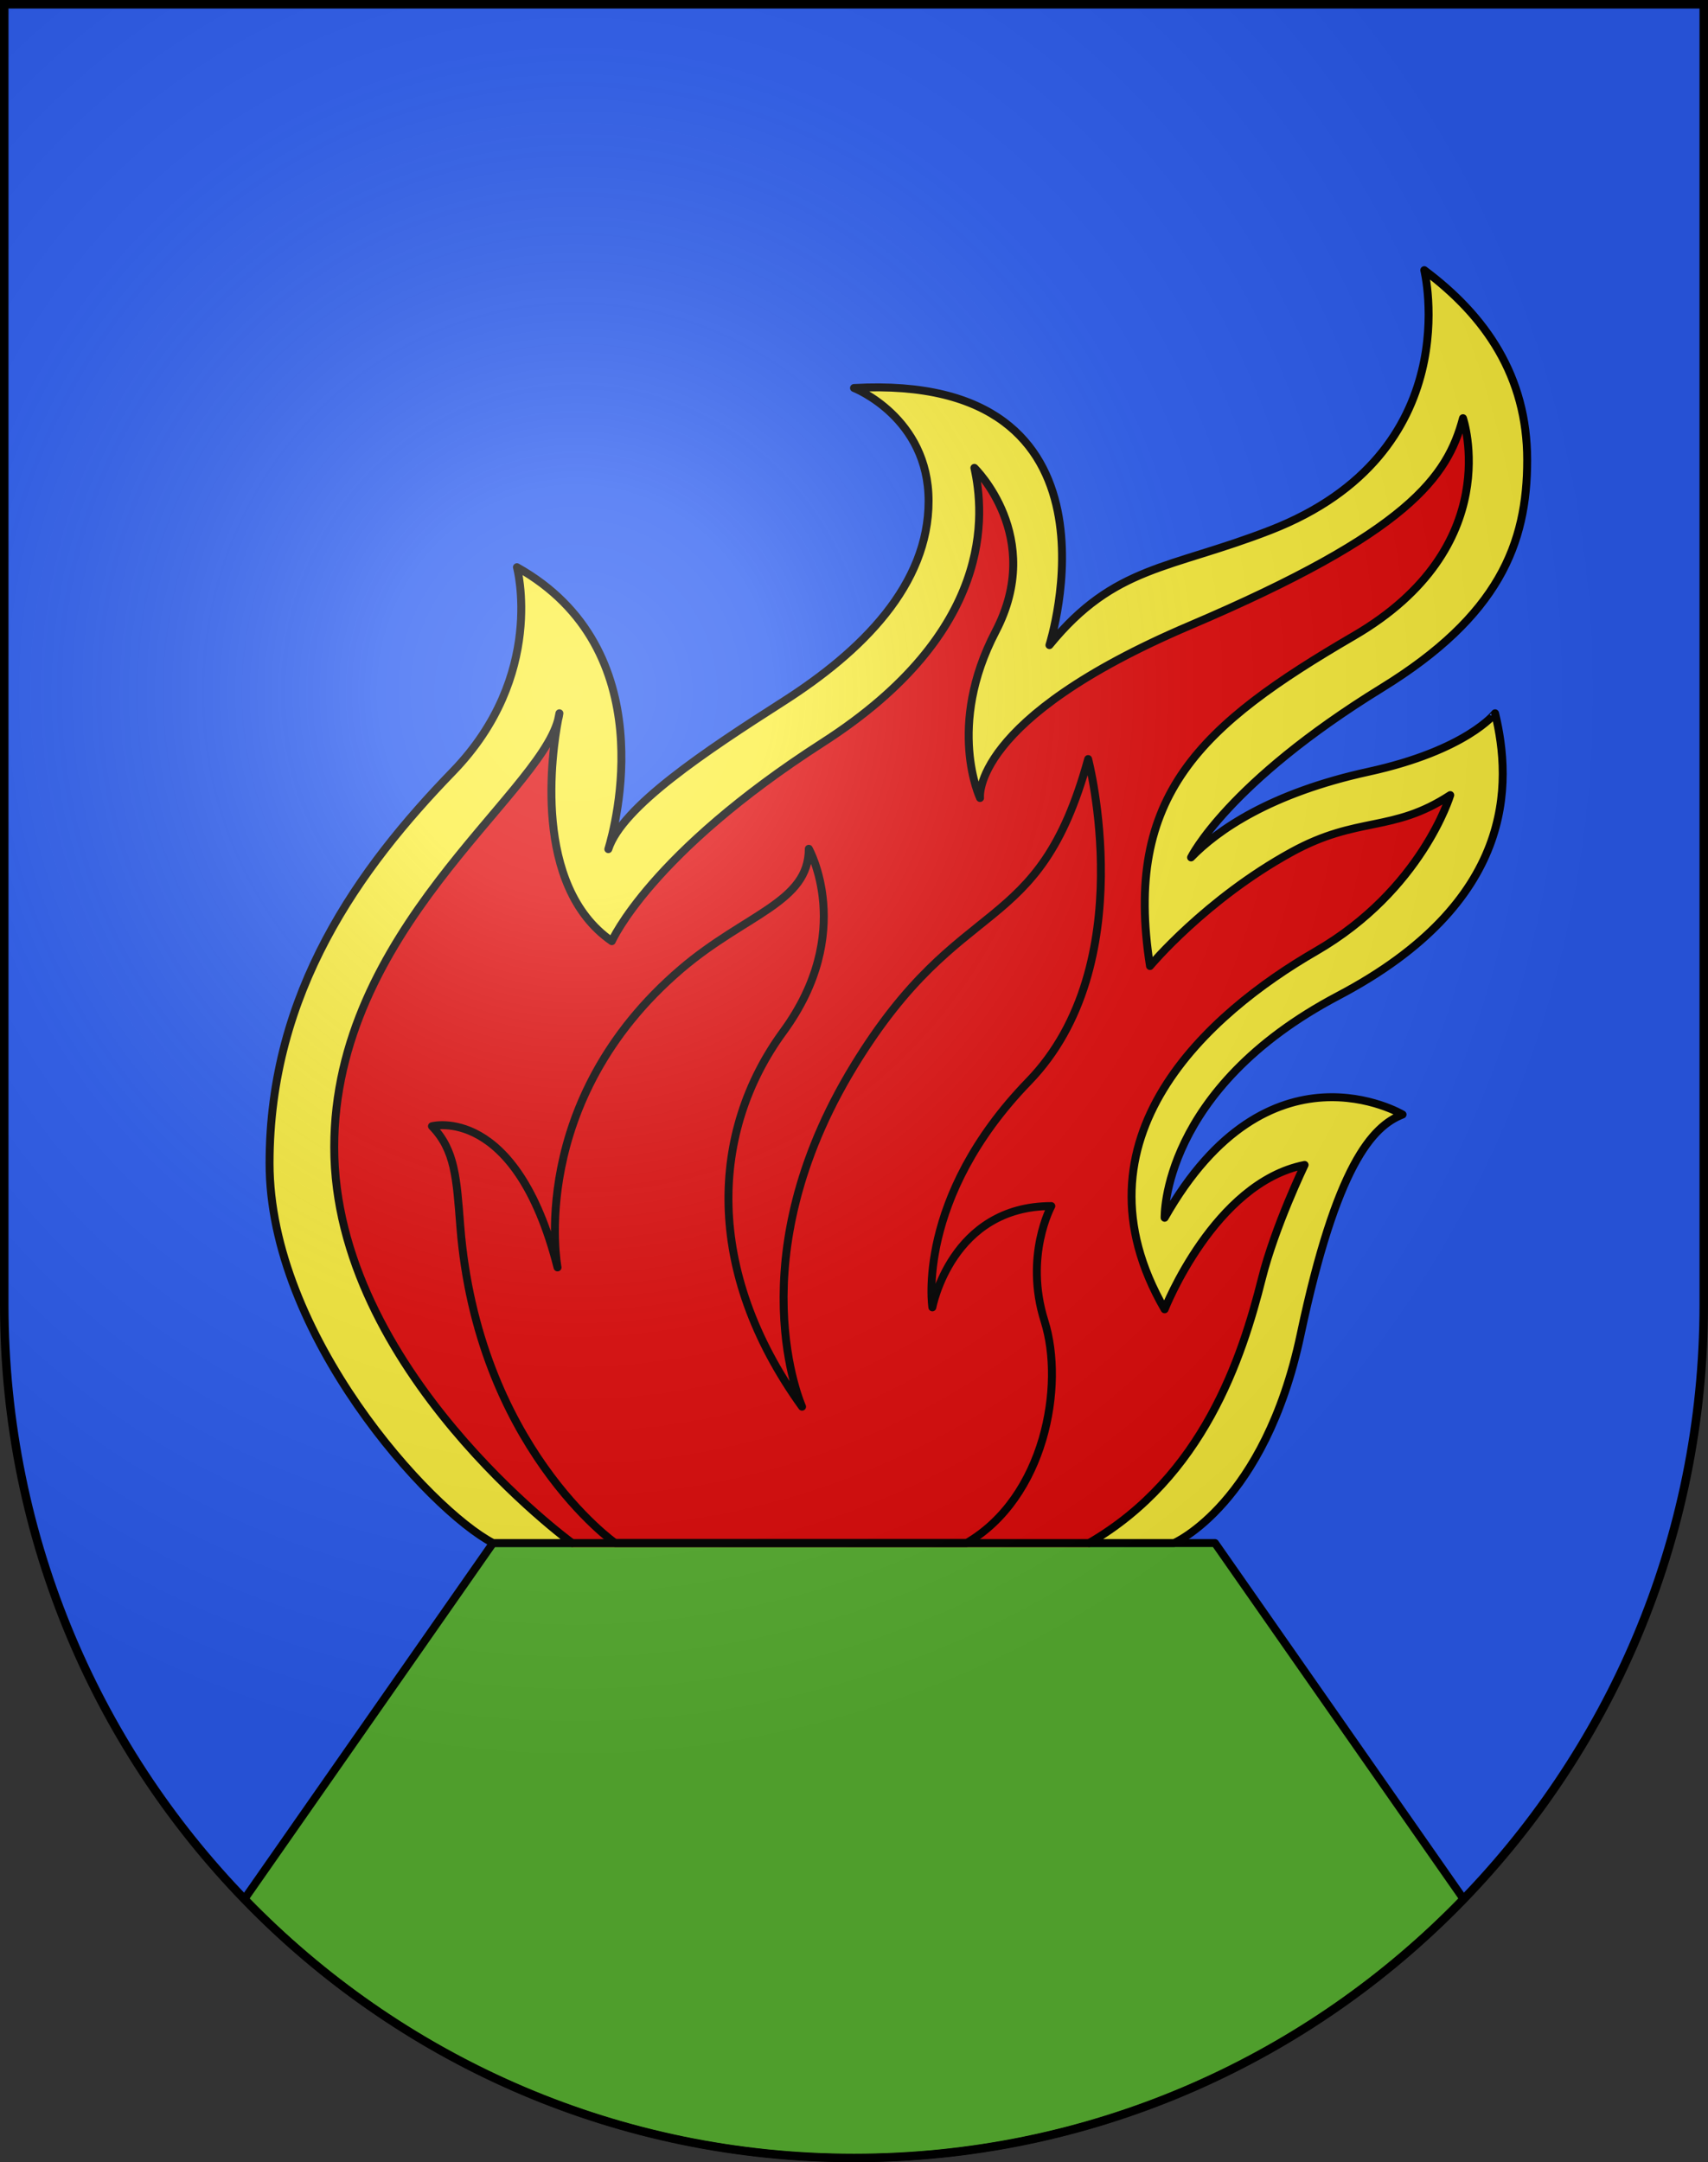 <?xml version="1.0" encoding="UTF-8" standalone="no"?>
<svg
   xmlns:dc="http://purl.org/dc/elements/1.1/"
   xmlns:cc="http://creativecommons.org/ns#"
   xmlns:rdf="http://www.w3.org/1999/02/22-rdf-syntax-ns#"
   xmlns:svg="http://www.w3.org/2000/svg"
   xmlns="http://www.w3.org/2000/svg"
   xmlns:xlink="http://www.w3.org/1999/xlink"
   xmlns:sodipodi="http://sodipodi.sourceforge.net/DTD/sodipodi-0.dtd"
   xmlns:inkscape="http://www.inkscape.org/namespaces/inkscape"
   height="763"
   width="603"
   version="1.0"
   id="svg20"
   sodipodi:version="0.32"
   inkscape:version="0.46"
   sodipodi:docname="Lugaggia-coat_of_arms.svg"
   sodipodi:docbase="C:\Documents and Settings\Steve\Bureau\Blason Villages Suisse pour Wikipédia (par Delta-9)"
   inkscape:output_extension="org.inkscape.output.svg.inkscape">
  <rect width="100%" height="100%" fill="#333333" stroke="none"/>
  <defs
     id="defs29"><inkscape:perspective
   sodipodi:type="inkscape:persp3d"
   inkscape:vp_x="0 : 381.5 : 1"
   inkscape:vp_y="0 : 1000 : 0"
   inkscape:vp_z="603 : 381.5 : 1"
   inkscape:persp3d-origin="301.5 : 254.33333 : 1"
   id="perspective28" />
<linearGradient
   id="linearGradient2893">
  <stop
     style="stop-color:#ffffff;stop-opacity:0.314;"
     offset="0"
     id="stop2895" />
  <stop
     id="stop2897"
     offset="0.19"
     style="stop-color:#ffffff;stop-opacity:0.251;" />
  <stop
     style="stop-color:#6b6b6b;stop-opacity:0.125;"
     offset="0.6"
     id="stop2901" />
  <stop
     style="stop-color:#000000;stop-opacity:0.125;"
     offset="1"
     id="stop2899" />
</linearGradient>
<linearGradient
   id="linearGradient2955">
  <stop
     style="stop-color:white;stop-opacity:0;"
     offset="0"
     id="stop2965" />
  <stop
     style="stop-color:black;stop-opacity:0.646;"
     offset="1"
     id="stop2959" />
</linearGradient>
<radialGradient
   inkscape:collect="always"
   xlink:href="#linearGradient2893"
   id="radialGradient3236"
   gradientUnits="userSpaceOnUse"
   gradientTransform="matrix(1.215,1.531577e-24,1.464684e-23,1.267,-839.192,-490.489)"
   cx="858.042"
   cy="579.933"
   fx="858.042"
   fy="579.933"
   r="300" />
<inkscape:perspective
   id="perspective2479"
   inkscape:persp3d-origin="306 : 264 : 1"
   inkscape:vp_z="612 : 396 : 1"
   inkscape:vp_y="0 : 1000 : 0"
   inkscape:vp_x="0 : 396 : 1"
   sodipodi:type="inkscape:persp3d" />

	
	
	
	

	
<inkscape:perspective
   id="perspective2574"
   inkscape:persp3d-origin="306 : 264 : 1"
   inkscape:vp_z="612 : 396 : 1"
   inkscape:vp_y="0 : 1000 : 0"
   inkscape:vp_x="0 : 396 : 1"
   sodipodi:type="inkscape:persp3d" />

	
	
	
	
	
		

	
</defs>
  <sodipodi:namedview
     inkscape:window-height="691"
     inkscape:window-width="1178"
     inkscape:pageshadow="2"
     inkscape:pageopacity="0.0"
     guidetolerance="10.0"
     gridtolerance="10.0"
     objecttolerance="10.0"
     borderopacity="1.0"
     bordercolor="#666666"
     pagecolor="#ffffff"
     id="base"
     inkscape:zoom="0.50833152"
     inkscape:cx="326.8195"
     inkscape:cy="385.35434"
     inkscape:window-x="1301"
     inkscape:window-y="103"
     inkscape:current-layer="layer2"
     showgrid="false"
     showguides="true"
     inkscape:guide-bbox="true">
    <sodipodi:guide
       orientation="horizontal"
       position="761.5"
       id="guide1885" />
    <sodipodi:guide
       orientation="vertical"
       position="1.5"
       id="guide1887" />
    <sodipodi:guide
       orientation="horizontal"
       position="1.5"
       id="guide1889" />
    <sodipodi:guide
       orientation="vertical"
       position="601.5"
       id="guide1891" />
    <sodipodi:guide
       orientation="vertical"
       position="301.501"
       id="guide1893" />
  </sodipodi:namedview>
  <desc
     id="desc22">Coat of Arms of Canton of Freiburg (Fribourg)</desc>
  <g
     inkscape:groupmode="layer"
     id="layer1"
     inkscape:label="Fond écu"
     style="opacity:1"
     sodipodi:insensitive="true">
    <path
       d="M 1.5,1.5 L 1.5,460.368 C 1.5,626.679 135.814,761.5 301.5,761.5 C 467.186,761.5 601.5,626.679 601.5,460.368 L 601.5,1.5 L 1.5,1.5 z"
       id="path2486"
       style="opacity:1;fill:#2b5df2" />
  </g>
  <g
     inkscape:groupmode="layer"
     id="layer2"
     inkscape:label="Meubles"
     style="opacity:1"
     sodipodi:insensitive="true">
    <path
       id="path2559"
       d="M 428.941,544.5 L 174.059,544.5 L 86.289,670.135 C 140.804,726.478 217.072,761.5 301.5,761.5 C 385.928,761.5 462.196,726.478 516.712,670.135 L 428.941,544.5 z"
       style="fill:#5ab532;stroke:#000000;stroke-width:2.8;stroke-linecap:round;stroke-linejoin:round" />
    <path
       id="path2561"
       d="M 197.022,254.037 C 197.235,253.242 197.4,252.461 197.5,251.7 C 197.5,251.7 197.307,252.538 197.022,254.037 z M 406,340.88 C 396.5,280.567 424,255.824 478,224.379 C 532,192.934 516.5,147.57 516.5,147.57 C 511,168.19 497.5,187.778 420,220.77 C 342.5,253.762 346,281.598 346,281.598 C 346,281.598 334,256.339 351.5,222.832 C 369,189.325 344,165.097 344,165.097 C 347.5,181.077 351.5,222.832 290.5,262.01 C 229.5,301.188 216,332.117 216,332.117 C 187.819,312.596 194.924,265.098 197.022,254.037 C 189.737,281.245 118,328.485 118,404.802 C 118,483.349 202,544.5 202,544.5 L 384.5,544.5 C 424.833,521.131 438.5,479.032 445.5,451.196 C 450.156,432.679 460.584,411.074 460.584,411.074 C 428.668,417.346 411.167,462.021 411.167,462.021 C 376.334,401.709 427,357.376 464.5,335.726 C 502,314.076 512,280.568 512,280.568 C 491.5,293.971 479.5,287.785 456,300.672 C 425.669,317.305 406,340.88 406,340.88 z"
       style="fill:#e20909;stroke:#e20909;stroke-width:2.8;stroke-linecap:round;stroke-linejoin:round" />
    <path
       id="path2563"
       d="M 483.166,272.32 C 448.499,279.881 429.832,292.941 420.499,302.563 C 420.499,302.563 433.228,276.362 487.833,242.766 C 529.166,217.335 539.166,191.905 539.166,162.349 C 539.166,132.793 524.5,111.486 502.833,95.334 C 502.833,95.334 518.672,159.777 448.499,187.092 C 412.918,200.942 393.499,199.464 370.499,227.644 C 370.499,227.644 401.168,131.418 301.5,136.917 C 301.5,136.917 327.832,147.227 327.832,176.782 C 327.832,206.337 304.498,229.705 276.498,247.576 C 249.022,265.113 219.638,284.631 214.768,299.643 C 217.203,291.629 234.237,229.07 182.5,200.151 C 182.5,200.151 192.833,238.297 159.833,272.32 C 126.833,306.343 95.166,349.987 95.166,410.472 C 95.166,470.957 151.618,532.815 174.059,544.5 L 202,544.5 C 202,544.5 118,483.349 118,404.802 C 118,328.485 189.737,281.245 197.022,254.037 C 197.306,252.538 197.5,251.7 197.5,251.7 C 197.4,252.461 197.235,253.242 197.022,254.037 C 194.924,265.099 187.819,312.596 216,332.117 C 216,332.117 229.5,301.187 290.5,262.01 C 351.5,222.833 347.5,181.078 344,165.097 C 344,165.097 369,189.325 351.5,222.832 C 334,256.339 346,281.598 346,281.598 C 346,281.598 342.5,253.762 420,220.77 C 497.5,187.779 511,168.19 516.5,147.57 C 516.5,147.57 532,192.933 478,224.379 C 424,255.824 396.5,280.567 406,340.88 C 406,340.88 425.669,317.305 456,300.672 C 479.5,287.785 491.5,293.971 512,280.568 C 512,280.568 502,314.075 464.5,335.726 C 427,357.377 376.334,401.709 411.167,462.022 C 411.167,462.022 428.668,417.347 460.584,411.075 C 460.584,411.075 450.156,432.68 445.5,451.197 C 438.5,479.033 424.833,521.132 384.5,544.501 L 414.5,544.501 C 414.5,544.501 446.501,530.755 459.167,470.958 C 471.833,411.16 484.501,397.414 495.167,393.291 C 495.167,393.291 447.834,365.11 411.167,429.719 C 411.167,429.719 409.832,384.355 472.499,351.363 C 535.166,318.372 533.833,276.445 527.833,251.701 C 527.833,251.7 517.833,264.759 483.166,272.32 z"
       style="fill:#fcef3c;stroke:#000000;stroke-width:2.8;stroke-linecap:round;stroke-linejoin:round" />
    <path
       id="path2565"
       d="M 283.165,496.387 C 283.165,496.387 259.819,444.338 301.5,376.106 C 339.499,313.902 366.5,332.118 384.165,267.852 C 384.165,267.852 403.165,340.365 363.165,381.604 C 323.165,422.843 329.165,461.334 329.165,461.334 C 329.165,461.334 335.832,425.593 371.165,425.593 C 371.165,425.593 361.5,443.206 368.75,466.146 C 376,489.086 368.75,528.52 341.25,544.5 L 217.167,544.5 C 217.167,544.5 168.598,510.43 162.5,432.638 C 161.167,415.627 160.667,405.834 152.5,397.413 C 152.5,397.413 182.167,389.509 196.833,447.244 C 196.833,447.244 185.704,388.679 240.5,341.911 C 263.25,322.494 285.542,318.456 285.542,299.512 C 285.542,299.512 302.167,329.024 276.5,364.077 C 250.833,399.13 248.497,448.274 283.165,496.387 z"
       style="fill:none;stroke:#000000;stroke-width:2.8;stroke-linecap:round;stroke-linejoin:round" />
    <line
       id="line2567"
       y2="544.5"
       x2="384.5"
       y1="544.5"
       x1="202"
       style="fill:none;stroke:#000000;stroke-width:2.8;stroke-linecap:round;stroke-linejoin:round" />
  </g>
  <g
     inkscape:groupmode="layer"
     id="layer3"
     inkscape:label="Reflet final"
     style="display:inline"
     sodipodi:insensitive="true">
    <path
       style="fill:url(#radialGradient3236);fill-opacity:1"
       d="M 1.5,1.5 L 1.5,460.368 C 1.5,626.679 135.815,761.5 301.5,761.5 C 467.185,761.5 601.5,626.679 601.5,460.368 L 601.5,1.5 L 1.5,1.5 z "
       id="path2346" />
  </g>
  <g
     inkscape:groupmode="layer"
     id="layer4"
     inkscape:label="Contour final"
     style="display:inline"
     sodipodi:insensitive="true">
    <path
       style="fill:none;fill-opacity:1;stroke:#000000;stroke-width:3;stroke-miterlimit:4;stroke-dasharray:none;stroke-opacity:1"
       d="M 1.5,1.5 L 1.5,460.368 C 1.5,626.679 135.815,761.5 301.5,761.5 C 467.185,761.5 601.5,626.679 601.5,460.368 L 601.5,1.5 L 1.5,1.5 z "
       id="path3239" />
  </g>
</svg>
